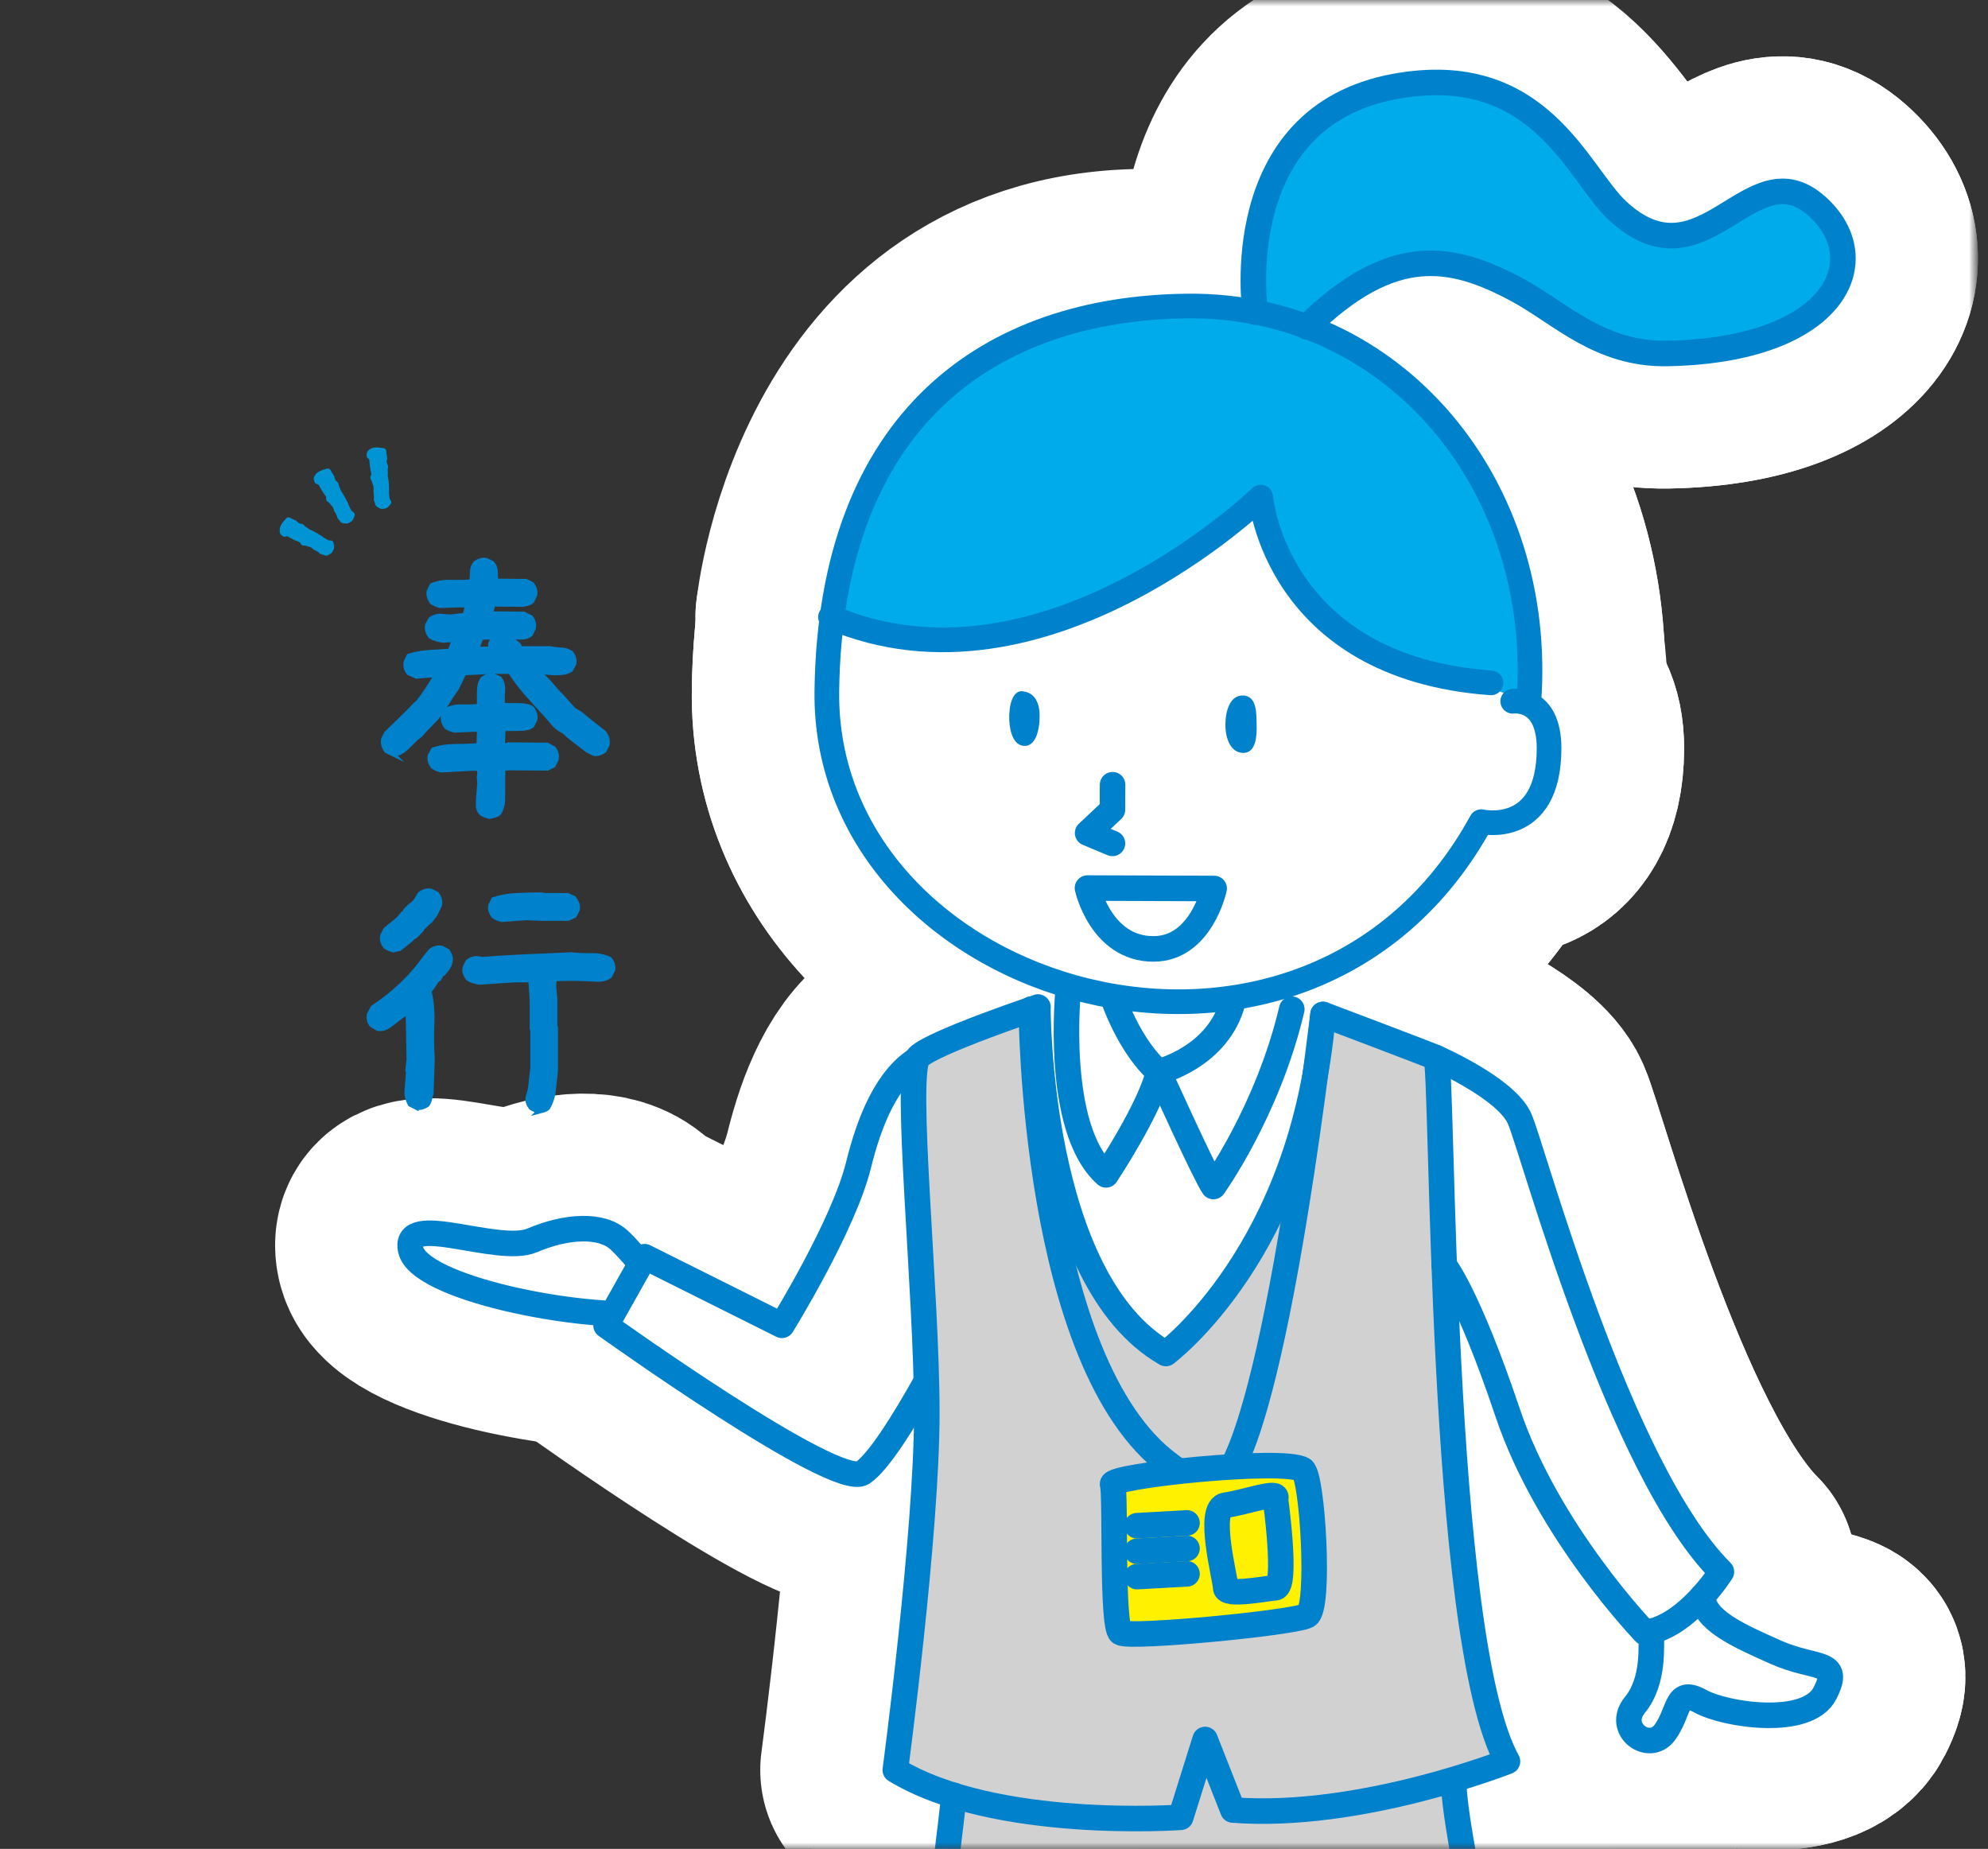 <svg width="157" height="146" viewBox="0 0 157 146" fill="none" xmlns="http://www.w3.org/2000/svg">
<rect x="0" y="0" width="157" height="146" fill="#333333" stroke="none"/>
<mask id="mask0_538_6985" style="mask-type:luminance" maskUnits="userSpaceOnUse" x="0" y="0" width="157" height="146">
<path d="M156.011 0H0V146H156.011V0Z" fill="white"/>
</mask>
<g mask="url(#mask0_538_6985)">
<path d="M51.942 101.556C51.942 101.556 50.317 99.262 48.923 97.948C47.528 96.635 44.739 96.796 42.031 97.948C39.323 99.101 31.774 95.62 32.431 98.686C33.088 101.74 45.73 104.195 51.136 103.699" fill="white"/>
<path d="M51.942 101.556C51.942 101.556 50.317 99.262 48.923 97.948C47.528 96.635 44.739 96.796 42.031 97.948C39.323 99.101 31.774 95.62 32.431 98.686C33.088 101.74 45.73 104.195 51.136 103.699" stroke="white" stroke-width="21.329" stroke-linecap="round" stroke-linejoin="round"/>
<path d="M50.905 99.239L61.75 104.656C61.75 104.656 66.614 96.808 67.8 92.002C68.63 88.648 70.025 84.995 72.629 83.531C75.384 81.987 81.93 82.505 81.642 85.894C81.25 90.63 75.66 102.328 76.294 103.112C76.294 103.112 70.67 114.602 68.123 116.308C66.037 117.691 47.863 104.667 47.863 104.667L50.905 99.251V99.239Z" fill="white" stroke="white" stroke-width="21.329" stroke-linecap="round" stroke-linejoin="round"/>
<path d="M130.426 129.031C130.357 129.803 130.703 132.684 129.124 134.62C127.545 136.545 130.23 138.469 131.464 136.821C132.697 135.162 132.293 133.237 134.287 134.344C136.281 135.438 142.746 136.407 144.118 133.721C145.501 131.036 143.369 131.866 140.269 130.483C137.168 129.111 134.529 127.913 134.46 126.034" fill="white"/>
<path d="M130.426 129.031C130.357 129.803 130.703 132.684 129.124 134.62C127.545 136.545 130.23 138.469 131.464 136.821C132.697 135.162 132.293 133.237 134.287 134.344C136.281 135.438 142.746 136.407 144.118 133.721C145.501 131.036 143.369 131.866 140.269 130.483C137.168 129.111 134.529 127.913 134.46 126.034" stroke="white" stroke-width="21.329" stroke-linecap="round" stroke-linejoin="round"/>
<path d="M113.404 83.519C113.404 83.519 118.948 85.928 120.008 88.337C121.068 90.734 127.787 115.973 135.947 124.121C135.947 124.121 133.169 128.535 129.896 128.916C129.896 128.916 122.221 120.964 119.063 111.548C115.894 102.144 114.061 99.931 114.061 99.931" fill="white"/>
<path d="M113.404 83.519C113.404 83.519 118.948 85.928 120.008 88.337C121.068 90.734 127.787 115.973 135.947 124.121C135.947 124.121 133.169 128.535 129.896 128.916C129.896 128.916 122.221 120.964 119.063 111.548C115.894 102.144 114.061 99.931 114.061 99.931" stroke="white" stroke-width="21.329" stroke-linecap="round" stroke-linejoin="round"/>
<path d="M84.373 78.011L81.434 79.693L79.014 95.379L92.959 111.559L107.965 92.774L107.273 81.168L100.946 78.011C100.946 78.011 84.431 76.651 84.373 78.011Z" fill="white" stroke="white" stroke-width="21.329" stroke-linecap="round" stroke-linejoin="round"/>
<path d="M119.466 55.376C119.466 55.376 122.336 54.962 122.336 59.099C122.324 66.129 116.977 64.884 116.977 64.884C103.205 90.101 64.977 78.726 65.299 54.547C65.588 33.007 78.23 24.305 93.823 24.167C110.073 24.017 122.036 38.285 120.734 55.48" fill="white"/>
<path d="M119.466 55.376C119.466 55.376 122.336 54.962 122.336 59.099C122.324 66.129 116.977 64.884 116.977 64.884C103.205 90.101 64.977 78.726 65.299 54.547C65.588 33.007 78.23 24.305 93.823 24.167C110.073 24.017 122.036 38.285 120.734 55.48" stroke="white" stroke-width="21.329" stroke-linecap="round" stroke-linejoin="round"/>
<path d="M65.588 48.726C82.345 55.917 99.563 39.253 99.563 39.253C99.563 39.253 100.727 52.449 117.749 53.924C117.749 53.924 118.291 54.857 119.201 54.742C120.192 54.615 121.045 55.48 121.045 55.48C121.045 55.48 122.013 26.933 93.824 24.167C68.285 21.654 65.588 48.726 65.588 48.726Z" fill="#00ABEB" stroke="white" stroke-width="21.329" stroke-linecap="round" stroke-linejoin="round"/>
<path d="M99.24 26.471C99.24 26.471 97.097 10.268 110.189 6.822C121.034 3.975 124.595 13.725 127.753 16.652C134.575 22.945 138.229 11.627 143.461 16.26C148.209 20.467 145.063 27.659 131.671 27.912C118.037 28.166 118.291 12.549 102.732 26.276" fill="#00ABEB"/>
<path d="M99.24 26.471C99.24 26.471 97.097 10.268 110.189 6.822C121.034 3.975 124.595 13.725 127.753 16.652C134.575 22.945 138.229 11.627 143.461 16.26C148.209 20.467 145.063 27.659 131.671 27.912C118.037 28.166 118.291 12.549 102.732 26.276" stroke="white" stroke-width="21.329" stroke-linecap="round" stroke-linejoin="round"/>
<path d="M114.741 139.956C115.029 146.387 122.036 174.969 122.036 174.969C122.036 174.969 118.683 180.443 95.84 180.443C72.998 180.443 69.091 172.284 69.091 172.284C72.33 168.169 74.888 146.111 75.303 142.331C75.349 141.973 75.361 141.777 75.361 141.777L93.835 131.566L114.753 139.956H114.741Z" fill="#D1D1D2" stroke="white" stroke-width="21.329" stroke-linecap="round" stroke-linejoin="round"/>
<path d="M119.466 55.376C119.466 55.376 122.336 54.962 122.336 59.099C122.324 66.129 116.977 64.884 116.977 64.884C103.205 90.101 64.977 78.726 65.299 54.547C65.588 33.007 78.23 24.305 93.823 24.167C110.073 24.017 122.036 38.285 120.734 55.48" stroke="white" stroke-width="21.329" stroke-linecap="round" stroke-linejoin="round"/>
<path d="M65.588 48.726C82.345 55.918 99.563 39.253 99.563 39.253C99.563 39.253 100.704 52.691 117.749 53.924" stroke="white" stroke-width="21.329" stroke-linecap="round" stroke-linejoin="round"/>
<path d="M99.125 24.65C99.125 24.65 96.866 9.253 110.189 6.822C121.61 4.736 124.595 13.725 127.753 16.652C134.575 22.945 138.229 11.627 143.461 16.26C148.209 20.467 145.063 27.658 131.671 27.912C126.312 28.016 123.177 24.685 119.835 22.899C114.683 20.133 109.981 19.176 103.205 25.814" stroke="white" stroke-width="21.329" stroke-linecap="round" stroke-linejoin="round"/>
<path d="M98.191 54.927C97.143 54.857 96.774 56.148 96.774 57.231C96.774 58.315 97.189 59.456 98.191 59.456C99.194 59.456 99.275 58.084 99.24 57.185C99.217 56.286 99.263 54.996 98.191 54.915V54.927Z" fill="#0081CC" stroke="white" stroke-width="21.329" stroke-linecap="round" stroke-linejoin="round"/>
<path d="M80.754 54.581C79.948 54.512 79.66 55.756 79.706 56.851C79.752 57.946 80.121 58.903 80.927 58.903C81.734 58.903 82.103 57.796 82.103 56.529C82.103 55.261 81.538 54.662 80.754 54.592V54.581Z" fill="#0081CC" stroke="white" stroke-width="21.329" stroke-linecap="round" stroke-linejoin="round"/>
<path d="M95.886 70.162C95.886 70.162 94.872 74.933 91.092 74.933C86.943 74.933 85.883 70.127 85.883 70.127L95.886 70.162Z" stroke="white" stroke-width="21.329" stroke-linecap="round" stroke-linejoin="round"/>
<path d="M84.373 78.011C84.373 78.011 83.209 89.098 87.347 92.774C87.347 92.774 90.839 87.53 91.496 84.638C91.496 84.638 89.421 83.036 87.865 78.714" stroke="white" stroke-width="21.329" stroke-linecap="round" stroke-linejoin="round"/>
<path d="M102.018 79.693C100.116 87.761 95.829 93.696 95.829 93.696C95.172 92.774 91.496 84.637 91.496 84.637C91.496 84.637 96.221 83.485 97.362 79.106" stroke="white" stroke-width="21.329" stroke-linecap="round" stroke-linejoin="round"/>
<path d="M81.965 79.52C81.965 79.52 81.895 101.037 92.072 106.88C92.072 106.88 102.963 98.813 104.484 80.108C104.484 80.108 112.817 83.254 113.404 83.52C113.992 83.773 113.589 129.296 119.051 139.092C119.051 139.092 107.423 143.702 97.362 142.93L95.172 137.364L93.247 143.506C93.247 143.506 78.565 144.567 70.705 139.772C70.705 139.772 73.194 121.171 73.194 111.571C73.194 101.971 71.373 84.615 72.526 83.462C73.678 82.309 81.976 79.532 81.976 79.532L81.965 79.52Z" fill="#D1D1D2" stroke="white" stroke-width="21.329" stroke-linecap="round" stroke-linejoin="round"/>
<path d="M113.404 83.519C113.404 83.519 118.948 85.928 120.008 88.337C121.068 90.734 127.787 115.973 135.947 124.121C135.947 124.121 133.169 128.535 129.896 128.916C129.896 128.916 122.221 120.964 119.063 111.548C115.894 102.144 114.061 99.931 114.061 99.931" stroke="white" stroke-width="21.329" stroke-linecap="round" stroke-linejoin="round"/>
<path d="M104.484 80.108C99.874 117.506 96.209 117.103 96.209 117.103L94.873 120.664C94.873 120.664 103.216 123.637 92.383 115.674C81.538 107.71 81.446 79.682 81.446 79.682" stroke="white" stroke-width="21.329" stroke-linecap="round" stroke-linejoin="round"/>
<path d="M102.882 116.054C103.654 116.538 104.288 127.003 103.228 127.579C102.168 128.155 89.225 129.4 88.499 128.927C87.773 128.443 88.13 117.886 87.865 117.218C87.589 116.55 101.361 115.097 102.894 116.054H102.882Z" fill="#FFF100" stroke="white" stroke-width="21.329" stroke-linecap="round" stroke-linejoin="round"/>
<path d="M100.727 118.371C100.727 118.371 101.683 125.286 100.727 125.378C99.77 125.47 96.797 126.046 96.797 125.378C96.797 124.709 95.264 119.051 96.797 118.855C98.33 118.659 101.119 117.61 100.727 118.371Z" stroke="white" stroke-width="21.329" stroke-linecap="round" stroke-linejoin="round"/>
<path d="M89.79 120.48L93.743 120.261" stroke="white" stroke-width="21.329" stroke-linecap="round" stroke-linejoin="round"/>
<path d="M89.79 122.496L93.743 122.277" stroke="white" stroke-width="21.329" stroke-linecap="round" stroke-linejoin="round"/>
<path d="M89.79 124.501L93.743 124.282" stroke="white" stroke-width="21.329" stroke-linecap="round" stroke-linejoin="round"/>
<path d="M75.338 141.777C75.338 141.777 72.618 167.777 69.068 172.283C69.068 172.283 72.975 180.443 95.817 180.443C118.66 180.443 122.013 174.968 122.013 174.968C122.013 174.968 115.006 146.375 114.718 139.956" stroke="white" stroke-width="21.329" stroke-linecap="round" stroke-linejoin="round"/>
<path d="M130.426 129.031C130.357 129.803 130.703 132.684 129.124 134.62C127.545 136.545 130.23 138.469 131.464 136.821C132.697 135.162 132.293 133.237 134.287 134.344C136.281 135.438 142.746 136.407 144.118 133.721C145.501 131.036 143.369 131.866 140.269 130.483C137.168 129.111 134.529 127.913 134.46 126.034" stroke="white" stroke-width="21.329" stroke-linecap="round" stroke-linejoin="round"/>
<path d="M87.865 61.968L87.854 63.938L85.894 65.782L87.854 66.601" stroke="white" stroke-width="21.329" stroke-linecap="round" stroke-linejoin="round"/>
<path d="M51.942 101.556C51.942 101.556 50.317 99.262 48.923 97.948C47.528 96.635 44.739 96.796 42.031 97.948C39.323 99.101 31.774 95.62 32.431 98.686C33.088 101.74 45.73 104.195 51.136 103.699" fill="white"/>
<path d="M51.942 101.556C51.942 101.556 50.317 99.262 48.923 97.948C47.528 96.635 44.739 96.796 42.031 97.948C39.323 99.101 31.774 95.62 32.431 98.686C33.088 101.74 45.73 104.195 51.136 103.699" stroke="#0081CC" stroke-width="2.017" stroke-linecap="round" stroke-linejoin="round"/>
<path d="M50.905 99.239L61.75 104.656C61.75 104.656 66.614 96.808 67.8 92.002C68.63 88.648 70.025 84.995 72.629 83.531C75.384 81.987 81.93 82.505 81.642 85.894C81.25 90.63 75.66 102.328 76.294 103.112C76.294 103.112 70.67 114.602 68.123 116.308C66.037 117.691 47.863 104.667 47.863 104.667L50.905 99.251V99.239Z" fill="white" stroke="#0081CC" stroke-width="2.017" stroke-linecap="round" stroke-linejoin="round"/>
<path d="M130.426 129.031C130.357 129.803 130.703 132.684 129.124 134.62C127.545 136.545 130.23 138.469 131.464 136.821C132.697 135.162 132.293 133.237 134.287 134.344C136.281 135.438 142.746 136.407 144.118 133.721C145.501 131.036 143.369 131.866 140.269 130.483C137.168 129.111 134.529 127.913 134.46 126.034" fill="white"/>
<path d="M113.404 83.519C113.404 83.519 118.948 85.928 120.008 88.337C121.068 90.734 127.787 115.973 135.947 124.121C135.947 124.121 133.169 128.535 129.896 128.916C129.896 128.916 122.221 120.964 119.063 111.548C115.894 102.144 114.061 99.931 114.061 99.931" fill="white"/>
<path d="M84.373 78.011L81.434 79.693L79.014 95.379L92.959 111.559L107.965 92.774L107.273 81.168L100.946 78.011C100.946 78.011 84.431 76.651 84.373 78.011Z" fill="white"/>
<path d="M119.466 55.376C119.466 55.376 122.336 54.962 122.336 59.099C122.324 66.129 116.977 64.884 116.977 64.884C103.205 90.101 64.977 78.726 65.299 54.547C65.588 33.007 78.23 24.305 93.823 24.167C110.073 24.017 122.036 38.285 120.734 55.48" fill="white"/>
<path d="M65.588 48.726C82.345 55.917 99.563 39.253 99.563 39.253C99.563 39.253 100.727 52.449 117.749 53.924C117.749 53.924 118.291 54.857 119.201 54.742C120.192 54.615 121.045 55.48 121.045 55.48C121.045 55.48 122.013 26.933 93.824 24.167C68.285 21.654 65.588 48.726 65.588 48.726Z" fill="#00ABEB"/>
<path d="M99.24 26.471C99.24 26.471 97.097 10.268 110.189 6.822C121.034 3.975 124.595 13.725 127.753 16.652C134.575 22.945 138.229 11.627 143.461 16.26C148.209 20.467 145.063 27.659 131.671 27.912C118.037 28.166 118.291 12.549 102.732 26.276" fill="#00ABEB"/>
<path d="M114.741 139.956C115.029 146.387 122.036 174.969 122.036 174.969C122.036 174.969 118.683 180.443 95.84 180.443C72.998 180.443 69.091 172.284 69.091 172.284C72.33 168.169 74.888 146.111 75.303 142.331C75.349 141.973 75.361 141.777 75.361 141.777L93.835 131.566L114.753 139.956H114.741Z" fill="#D1D1D2"/>
<path d="M119.466 55.376C119.466 55.376 122.336 54.962 122.336 59.099C122.324 66.129 116.977 64.884 116.977 64.884C103.205 90.101 64.977 78.726 65.299 54.547C65.588 33.007 78.23 24.305 93.823 24.167C110.073 24.017 122.036 38.285 120.734 55.48" stroke="#0081CC" stroke-width="1.948" stroke-linecap="round" stroke-linejoin="round"/>
<path d="M65.588 48.726C82.345 55.918 99.563 39.253 99.563 39.253C99.563 39.253 100.704 52.691 117.749 53.924" stroke="#0081CC" stroke-width="1.948" stroke-linecap="round" stroke-linejoin="round"/>
<path d="M99.125 24.65C99.125 24.65 96.866 9.253 110.189 6.822C121.61 4.736 124.595 13.725 127.753 16.652C134.575 22.945 138.229 11.627 143.461 16.26C148.209 20.467 145.063 27.658 131.671 27.912C126.312 28.016 123.177 24.685 119.835 22.899C114.683 20.133 109.981 19.176 103.205 25.814" stroke="#0081CC" stroke-width="2.017" stroke-linecap="round" stroke-linejoin="round"/>
<path d="M98.191 54.927C97.143 54.857 96.774 56.148 96.774 57.231C96.774 58.315 97.189 59.456 98.191 59.456C99.194 59.456 99.275 58.084 99.24 57.185C99.217 56.286 99.263 54.996 98.191 54.915V54.927Z" fill="#0081CC"/>
<path d="M80.754 54.581C79.948 54.512 79.66 55.756 79.706 56.851C79.752 57.946 80.121 58.903 80.927 58.903C81.734 58.903 82.103 57.796 82.103 56.529C82.103 55.261 81.538 54.662 80.754 54.592V54.581Z" fill="#0081CC"/>
<path d="M95.886 70.162C95.886 70.162 94.872 74.933 91.092 74.933C86.943 74.933 85.883 70.127 85.883 70.127L95.886 70.162Z" stroke="#0081CC" stroke-width="2.017" stroke-linecap="round" stroke-linejoin="round"/>
<path d="M84.373 78.011C84.373 78.011 83.209 89.098 87.347 92.774C87.347 92.774 90.839 87.53 91.496 84.638C91.496 84.638 89.421 83.036 87.865 78.714" stroke="#0081CC" stroke-width="2.017" stroke-linecap="round" stroke-linejoin="round"/>
<path d="M102.018 79.693C100.116 87.761 95.829 93.696 95.829 93.696C95.172 92.774 91.496 84.637 91.496 84.637C91.496 84.637 96.221 83.485 97.362 79.106" stroke="#0081CC" stroke-width="2.017" stroke-linecap="round" stroke-linejoin="round"/>
<path d="M81.965 79.52C81.965 79.52 81.895 101.037 92.072 106.88C92.072 106.88 102.963 98.813 104.484 80.108C104.484 80.108 112.817 83.254 113.404 83.52C113.992 83.773 113.589 129.296 119.051 139.092C119.051 139.092 107.423 143.702 97.362 142.93L95.172 137.364L93.247 143.506C93.247 143.506 78.565 144.567 70.705 139.772C70.705 139.772 73.194 121.171 73.194 111.571C73.194 101.971 71.373 84.615 72.526 83.462C73.678 82.309 81.976 79.532 81.976 79.532L81.965 79.52Z" fill="#D1D1D2" stroke="#0081CC" stroke-width="2.017" stroke-linecap="round" stroke-linejoin="round"/>
<path d="M113.404 83.519C113.404 83.519 118.948 85.928 120.008 88.337C121.068 90.734 127.787 115.973 135.947 124.121C135.947 124.121 133.169 128.535 129.896 128.916C129.896 128.916 122.221 120.964 119.063 111.548C115.894 102.144 114.061 99.931 114.061 99.931" stroke="#0081CC" stroke-width="2.017" stroke-linecap="round" stroke-linejoin="round"/>
<path d="M104.484 80.108C99.874 117.506 96.209 117.103 96.209 117.103L94.873 120.664C94.873 120.664 103.216 123.637 92.383 115.674C81.538 107.71 81.446 79.682 81.446 79.682" stroke="#0081CC" stroke-width="2.017" stroke-linecap="round" stroke-linejoin="round"/>
<path d="M102.882 116.054C103.654 116.538 104.288 127.003 103.228 127.579C102.168 128.155 89.225 129.4 88.499 128.927C87.773 128.443 88.13 117.886 87.865 117.218C87.589 116.55 101.361 115.097 102.894 116.054H102.882Z" fill="#FFF100" stroke="#0081CC" stroke-width="2.017" stroke-linecap="round" stroke-linejoin="round"/>
<path d="M100.727 118.371C100.727 118.371 101.683 125.286 100.727 125.378C99.77 125.47 96.797 126.046 96.797 125.378C96.797 124.709 95.264 119.051 96.797 118.855C98.33 118.659 101.119 117.61 100.727 118.371Z" stroke="#0081CC" stroke-width="2.017" stroke-linecap="round" stroke-linejoin="round"/>
<path d="M89.79 120.48L93.743 120.261" stroke="#0081CC" stroke-width="2.017" stroke-linecap="round" stroke-linejoin="round"/>
<path d="M89.79 122.496L93.743 122.277" stroke="#0081CC" stroke-width="2.017" stroke-linecap="round" stroke-linejoin="round"/>
<path d="M89.79 124.501L93.743 124.282" stroke="#0081CC" stroke-width="2.017" stroke-linecap="round" stroke-linejoin="round"/>
<path d="M75.338 141.777C75.338 141.777 72.618 167.777 69.068 172.283C69.068 172.283 72.975 180.443 95.817 180.443C118.66 180.443 122.013 174.969 122.013 174.969C122.013 174.969 115.099 147.436 114.81 141.005" stroke="#0081CC" stroke-width="2.017" stroke-linecap="round" stroke-linejoin="round"/>
<path d="M130.426 129.031C130.357 129.803 130.703 132.684 129.124 134.62C127.545 136.545 130.23 138.469 131.464 136.821C132.697 135.162 132.293 133.237 134.287 134.344C136.281 135.438 142.746 136.407 144.118 133.721C145.501 131.036 143.369 131.866 140.269 130.483C137.168 129.111 134.529 127.913 134.46 126.034" stroke="#0081CC" stroke-width="2.017" stroke-linecap="round" stroke-linejoin="round"/>
<path d="M87.865 61.968L87.854 63.938L85.894 65.782L87.854 66.601" stroke="#0081CC" stroke-width="2.017" stroke-linecap="round" stroke-linejoin="round"/>
<path d="M30.99 59.513L30.518 59.283C30.426 59.156 30.357 59.018 30.31 58.868C30.264 58.718 30.253 58.557 30.287 58.361L30.518 57.911L32.062 56.413L32.788 55.664L33.042 55.433C33.295 55.122 33.526 54.8 33.745 54.454C33.964 54.108 34.183 53.762 34.402 53.428V53.29H34.309L32.88 53.405L32.27 53.128C32.177 53.002 32.108 52.875 32.074 52.725C32.039 52.587 32.028 52.437 32.062 52.276L32.293 51.803C32.811 51.642 33.342 51.55 33.883 51.515C34.425 51.48 34.978 51.446 35.543 51.411L35.865 50.524H35.589L34.978 50.57C34.794 50.535 34.621 50.501 34.459 50.455C34.298 50.408 34.148 50.339 33.987 50.247C33.895 50.12 33.825 49.982 33.779 49.832C33.733 49.682 33.722 49.533 33.756 49.371L34.01 48.899C34.137 48.807 34.275 48.737 34.436 48.691C34.598 48.645 34.759 48.634 34.955 48.668L35.566 48.714L36.73 48.576L36.914 47.781H36.073L34.759 47.827C34.632 47.792 34.517 47.758 34.413 47.712C34.309 47.666 34.206 47.608 34.114 47.55C34.021 47.424 33.952 47.285 33.906 47.136C33.86 46.986 33.849 46.847 33.883 46.697L34.114 46.225C34.586 46.041 35.093 45.948 35.635 45.971C36.177 45.983 36.718 45.971 37.248 45.948C37.283 45.695 37.294 45.43 37.306 45.153C37.306 44.877 37.398 44.646 37.548 44.473C37.675 44.381 37.802 44.312 37.951 44.266C38.09 44.22 38.239 44.208 38.401 44.243L38.873 44.473C39.035 44.658 39.115 44.877 39.127 45.13C39.138 45.384 39.15 45.626 39.15 45.879L41.536 45.902L42.008 46.133C42.1 46.26 42.169 46.386 42.216 46.536C42.262 46.675 42.273 46.824 42.239 46.986L42.008 47.458C41.916 47.55 41.801 47.62 41.685 47.643C41.559 47.677 41.432 47.7 41.317 47.735L38.954 47.712L38.724 48.461L41.363 48.484L41.927 48.761C42.02 48.887 42.089 49.026 42.123 49.164C42.158 49.314 42.169 49.464 42.123 49.625L41.893 50.097C41.674 50.259 41.432 50.328 41.167 50.316C40.902 50.316 40.625 50.305 40.349 50.305V50.397L40.959 50.939L41.098 51.215H43.483C43.737 51.273 44.002 51.307 44.301 51.319C44.601 51.319 44.866 51.411 45.097 51.561C45.189 51.688 45.258 51.815 45.304 51.964C45.35 52.103 45.362 52.252 45.327 52.414L45.074 52.886C44.866 53.013 44.67 53.082 44.463 53.105C44.255 53.128 44.036 53.14 43.783 53.14L42.619 53.048V53.14L43.276 53.797L44.025 54.661L44.394 55.03L44.532 55.191L45.12 55.848C45.247 56.01 45.396 56.125 45.581 56.217C45.765 56.309 45.927 56.436 46.088 56.586L46.791 57.151L47.632 57.807V57.9H47.724C47.817 58.026 47.886 58.165 47.932 58.315C47.978 58.464 47.989 58.626 47.955 58.799L47.724 59.271C47.598 59.363 47.471 59.432 47.333 59.479C47.194 59.525 47.044 59.536 46.883 59.502L46.364 59.225L44.843 58.05C44.716 57.888 44.567 57.761 44.371 57.669C44.186 57.565 44.013 57.439 43.852 57.289C43.264 56.597 42.642 55.917 41.997 55.214C41.351 54.523 40.775 53.797 40.279 53.025H38.989L36.649 53.14L36.084 54.315C35.808 54.707 35.543 55.099 35.289 55.514C35.036 55.917 34.77 56.309 34.471 56.69L34.24 56.92L33.814 57.37L33.537 57.646L33.215 58.015L32.811 58.338L32.154 58.995L31.832 59.271C31.705 59.363 31.578 59.432 31.428 59.479C31.29 59.525 31.14 59.536 30.979 59.502L30.99 59.513ZM38.643 64.48C38.516 64.446 38.401 64.411 38.297 64.365C38.182 64.319 38.09 64.261 37.998 64.204C37.836 64.019 37.767 63.823 37.767 63.604C37.767 63.386 37.767 63.166 37.79 62.913L37.882 61.795L37.836 61.369L37.882 61.069L37.836 60.7L37.318 60.677L34.84 60.815C34.713 60.781 34.598 60.746 34.494 60.7C34.39 60.654 34.286 60.596 34.194 60.539C34.102 60.412 34.033 60.285 33.987 60.136C33.941 59.997 33.929 59.847 33.964 59.686L34.217 59.214C34.748 59.029 35.335 58.937 35.969 58.937C36.603 58.937 37.225 58.914 37.813 58.868L37.859 57.6H37.433L35.888 57.669C35.762 57.635 35.646 57.6 35.543 57.554C35.439 57.508 35.335 57.45 35.243 57.393C35.151 57.266 35.082 57.139 35.036 56.989C34.989 56.851 34.978 56.701 35.013 56.54L35.266 56.067C35.635 55.883 36.05 55.791 36.511 55.814C36.96 55.825 37.41 55.814 37.848 55.768V54.615C37.848 54.212 37.94 53.877 38.124 53.601C38.251 53.509 38.378 53.44 38.528 53.394C38.666 53.347 38.816 53.336 38.977 53.37L39.473 53.601C39.657 53.877 39.738 54.212 39.703 54.592C39.669 54.972 39.669 55.341 39.703 55.675C39.98 55.71 40.395 55.721 40.925 55.71C41.455 55.71 41.824 55.791 42.043 55.975C42.123 56.102 42.181 56.229 42.227 56.367C42.273 56.505 42.285 56.655 42.25 56.816L42.02 57.289C41.835 57.45 41.489 57.531 40.994 57.531C40.498 57.531 40.118 57.542 39.876 57.542L39.738 57.496L39.692 58.856H40.118L40.164 58.81L43.207 58.833L43.725 59.11C43.818 59.236 43.887 59.363 43.921 59.513C43.956 59.651 43.967 59.801 43.933 59.963L43.702 60.435L43.23 60.666L40.187 60.643L39.715 60.689V60.827C39.715 61.968 39.715 62.729 39.703 63.132C39.703 63.524 39.599 63.881 39.415 64.192C39.323 64.284 39.208 64.342 39.081 64.377C38.954 64.411 38.816 64.434 38.689 64.469L38.643 64.48ZM38.735 51.261V50.835L38.966 50.316H38.309L37.986 50.362L37.663 51.25H38.735V51.261Z" fill="#0081CC" stroke="#0081CC" stroke-width="0.373" stroke-miterlimit="10"/>
<path d="M32.88 87.45L32.385 87.197C32.304 87.047 32.235 86.874 32.189 86.701C32.131 86.528 32.12 86.355 32.131 86.159L32.246 84.684L32.2 84.5L32.292 83.659L32.223 79.89H32.131V79.936L31.59 80.328L30.956 80.823C30.794 80.95 30.633 81.054 30.437 81.146C30.253 81.238 30.045 81.261 29.826 81.215L29.354 80.939C29.262 80.812 29.192 80.685 29.158 80.535C29.123 80.397 29.123 80.247 29.169 80.086L29.446 79.567C30.253 79.037 31.013 78.438 31.716 77.769C32.419 77.101 33.042 76.386 33.583 75.614L34.033 75.073C34.16 74.98 34.286 74.911 34.436 74.877C34.574 74.842 34.724 74.831 34.886 74.865L35.358 75.119C35.439 75.246 35.496 75.372 35.542 75.511C35.589 75.649 35.589 75.81 35.542 76.006C35.508 76.168 35.439 76.317 35.324 76.479C35.208 76.64 35.105 76.767 35.012 76.871H34.92L34.667 77.297H34.574L34.125 77.977L33.848 78.323L33.917 78.346C34.09 79.152 34.16 80.017 34.113 80.904C34.079 81.803 34.09 82.691 34.148 83.555L34.056 86.344C34.01 86.494 33.964 86.655 33.929 86.816C33.894 86.978 33.825 87.116 33.733 87.243C33.606 87.323 33.48 87.381 33.33 87.427C33.191 87.473 33.042 87.473 32.88 87.427V87.45ZM31.082 75.026C30.956 74.992 30.84 74.957 30.737 74.911C30.633 74.865 30.529 74.808 30.437 74.75C30.345 74.623 30.276 74.496 30.23 74.347C30.183 74.208 30.172 74.058 30.206 73.897L30.437 73.425C30.656 73.24 30.887 73.044 31.14 72.848C31.393 72.652 31.613 72.433 31.797 72.18H31.889L32.027 71.903L32.396 71.534C32.604 71.408 32.754 71.258 32.869 71.085C32.972 70.912 33.076 70.751 33.168 70.59C33.295 70.497 33.422 70.428 33.572 70.382C33.71 70.336 33.86 70.324 34.021 70.359L34.494 70.59C34.586 70.716 34.655 70.843 34.701 70.981C34.747 71.12 34.759 71.281 34.724 71.477L34.355 72.226L33.987 72.698L33.664 72.975L33.526 73.136H33.433L33.295 73.413L32.926 73.793L32.788 73.932L32.488 74.07V74.162L31.555 74.911L31.128 75.004L31.082 75.026ZM42.573 87.738C42.446 87.704 42.331 87.669 42.227 87.623C42.112 87.577 42.019 87.519 41.927 87.462C41.835 87.335 41.766 87.208 41.72 87.07C41.674 86.932 41.662 86.782 41.697 86.621C41.824 86.275 41.904 85.918 41.927 85.549C41.962 85.18 42.008 84.788 42.066 84.408V81.273L42.019 81.227V79.072L41.927 77.573L41.973 77.389H40.613L37.847 77.573C37.686 77.539 37.536 77.504 37.375 77.458C37.214 77.412 37.075 77.343 36.949 77.251C36.856 77.124 36.787 76.997 36.741 76.859C36.695 76.721 36.683 76.571 36.718 76.409L36.949 75.937C37.075 75.845 37.202 75.776 37.352 75.73C37.49 75.683 37.64 75.672 37.801 75.707L38.078 75.753C38.885 75.695 39.715 75.637 40.556 75.591C41.397 75.545 42.238 75.511 43.08 75.476L45.12 75.384C45.615 75.441 46.145 75.465 46.687 75.453C47.229 75.441 47.724 75.534 48.162 75.753C48.254 75.879 48.324 76.006 48.37 76.144C48.416 76.283 48.427 76.433 48.393 76.594L48.162 77.066C48.035 77.159 47.897 77.228 47.736 77.274C47.574 77.32 47.425 77.343 47.263 77.343C46.606 77.308 46.042 77.285 45.569 77.274C45.097 77.262 44.497 77.274 43.783 77.297L43.737 77.862L43.829 78.887V81.089L43.875 81.135V84.546C43.817 85.065 43.76 85.572 43.714 86.067C43.667 86.563 43.518 87.035 43.264 87.473C43.172 87.566 43.057 87.623 42.941 87.658C42.815 87.692 42.688 87.715 42.561 87.75L42.573 87.738ZM39.622 72.618C39.495 72.583 39.38 72.549 39.276 72.503C39.173 72.457 39.069 72.399 38.977 72.341C38.885 72.215 38.816 72.088 38.769 71.949C38.723 71.811 38.712 71.661 38.746 71.5L38.977 71.027C39.565 70.843 40.199 70.728 40.844 70.705C41.501 70.67 42.158 70.659 42.815 70.659L42.861 70.705H44.831L45.327 70.935C45.419 71.062 45.5 71.189 45.557 71.327C45.615 71.465 45.638 71.627 45.604 71.823L45.373 72.295L44.878 72.526H42.722L41.547 72.48L39.634 72.618H39.622Z" fill="#0081CC" stroke="#0081CC" stroke-width="0.373" stroke-miterlimit="10"/>
<path d="M28.962 36.014C28.939 35.898 28.962 35.772 29.008 35.668C29.066 35.564 29.192 35.483 29.296 35.426C29.412 35.357 29.55 35.345 29.665 35.334C29.792 35.322 29.907 35.334 30.045 35.357C30.172 35.38 30.357 35.368 30.437 35.46C30.495 35.529 30.518 35.645 30.518 35.783C30.541 35.968 30.552 35.956 30.576 36.129C30.587 36.302 30.529 36.313 30.541 36.486C30.564 36.67 30.633 36.659 30.645 36.832C30.656 37.005 30.599 37.016 30.622 37.189C30.645 37.373 30.622 37.362 30.622 37.546C30.633 37.719 30.656 37.719 30.679 37.892C30.687 38.015 30.698 38.134 30.714 38.249C30.725 38.422 30.714 38.422 30.725 38.595C30.737 38.779 30.702 38.779 30.725 38.952C30.748 39.125 30.725 39.125 30.76 39.31C30.771 39.483 30.875 39.471 30.898 39.655C30.91 39.782 30.771 39.886 30.679 40.001C30.587 40.105 30.495 40.151 30.322 40.174C30.161 40.197 30.034 40.186 29.919 40.105C29.803 40.036 29.654 39.955 29.631 39.828C29.607 39.644 29.561 39.667 29.527 39.483C29.504 39.31 29.561 39.298 29.527 39.125C29.492 38.952 29.527 38.952 29.492 38.779C29.527 38.595 29.492 38.422 29.492 38.422C29.458 38.249 29.423 38.261 29.389 38.088C29.365 37.915 29.273 37.927 29.25 37.754C29.216 37.581 29.354 37.569 29.319 37.397C29.296 37.212 29.273 37.224 29.25 37.051C29.216 36.878 29.227 36.878 29.204 36.705C29.169 36.532 29.192 36.532 29.169 36.348C29.135 36.175 28.985 36.209 28.962 36.025V36.014Z" fill="#0094D5"/>
<path d="M24.87 38.1C24.801 38.008 24.778 37.881 24.778 37.777C24.778 37.662 24.882 37.547 24.94 37.443C25.02 37.339 25.147 37.27 25.239 37.213C25.355 37.144 25.458 37.109 25.597 37.074C25.723 37.051 25.885 36.959 25.988 37.017C26.069 37.051 26.138 37.155 26.184 37.27C26.277 37.42 26.288 37.408 26.369 37.558C26.449 37.708 26.403 37.731 26.473 37.881C26.565 38.031 26.622 37.996 26.703 38.146C26.784 38.296 26.738 38.319 26.807 38.469C26.899 38.619 26.864 38.63 26.945 38.78C27.026 38.93 27.037 38.918 27.129 39.068C27.183 39.176 27.241 39.276 27.302 39.368C27.383 39.518 27.36 39.529 27.452 39.667C27.533 39.829 27.51 39.84 27.579 39.99C27.66 40.14 27.66 40.14 27.74 40.29C27.821 40.44 27.902 40.394 27.994 40.543C28.063 40.647 27.971 40.797 27.925 40.935C27.878 41.062 27.809 41.143 27.66 41.235C27.521 41.316 27.406 41.362 27.268 41.339C27.129 41.327 26.968 41.316 26.899 41.212C26.807 41.062 26.772 41.096 26.68 40.947C26.599 40.808 26.634 40.774 26.553 40.636C26.473 40.486 26.484 40.474 26.392 40.347C26.357 40.175 26.265 40.025 26.265 40.025C26.173 39.886 26.138 39.909 26.046 39.76C25.954 39.621 25.873 39.667 25.793 39.529C25.7 39.391 25.816 39.322 25.723 39.183C25.631 39.033 25.62 39.045 25.527 38.907C25.435 38.769 25.447 38.769 25.355 38.619C25.262 38.48 25.274 38.469 25.182 38.319C25.09 38.181 24.963 38.261 24.87 38.112V38.1Z" fill="#0094D5"/>
<path d="M22.37 42.352C22.266 42.318 22.185 42.226 22.128 42.145C22.082 42.041 22.093 41.892 22.093 41.776C22.093 41.65 22.174 41.523 22.22 41.419C22.277 41.304 22.347 41.212 22.439 41.119C22.531 41.027 22.623 40.866 22.738 40.854C22.831 40.843 22.934 40.889 23.038 40.958C23.188 41.039 23.2 41.027 23.349 41.096C23.488 41.177 23.465 41.223 23.603 41.304C23.753 41.384 23.787 41.327 23.926 41.407C24.064 41.488 24.041 41.546 24.179 41.627C24.34 41.707 24.306 41.73 24.456 41.811C24.594 41.892 24.605 41.88 24.755 41.949C24.855 42.011 24.955 42.064 25.055 42.111C25.193 42.191 25.182 42.214 25.332 42.283C25.481 42.364 25.47 42.399 25.608 42.479C25.758 42.548 25.747 42.56 25.896 42.641C26.035 42.721 26.081 42.641 26.23 42.71C26.346 42.767 26.346 42.94 26.38 43.079C26.403 43.205 26.392 43.321 26.311 43.47C26.242 43.62 26.161 43.712 26.035 43.77C25.919 43.828 25.77 43.92 25.666 43.862C25.516 43.782 25.505 43.828 25.343 43.759C25.193 43.689 25.228 43.643 25.078 43.563C24.928 43.493 24.94 43.47 24.79 43.413C24.663 43.286 24.513 43.205 24.513 43.205C24.363 43.148 24.352 43.171 24.202 43.113C24.052 43.044 24.018 43.125 23.868 43.056C23.718 42.998 23.776 42.871 23.626 42.802C23.476 42.721 23.465 42.744 23.315 42.675C23.165 42.606 23.165 42.606 23.027 42.525C22.877 42.468 22.888 42.445 22.738 42.364C22.589 42.306 22.531 42.445 22.37 42.364V42.352Z" fill="#0094D5"/>
</g>
</svg>
